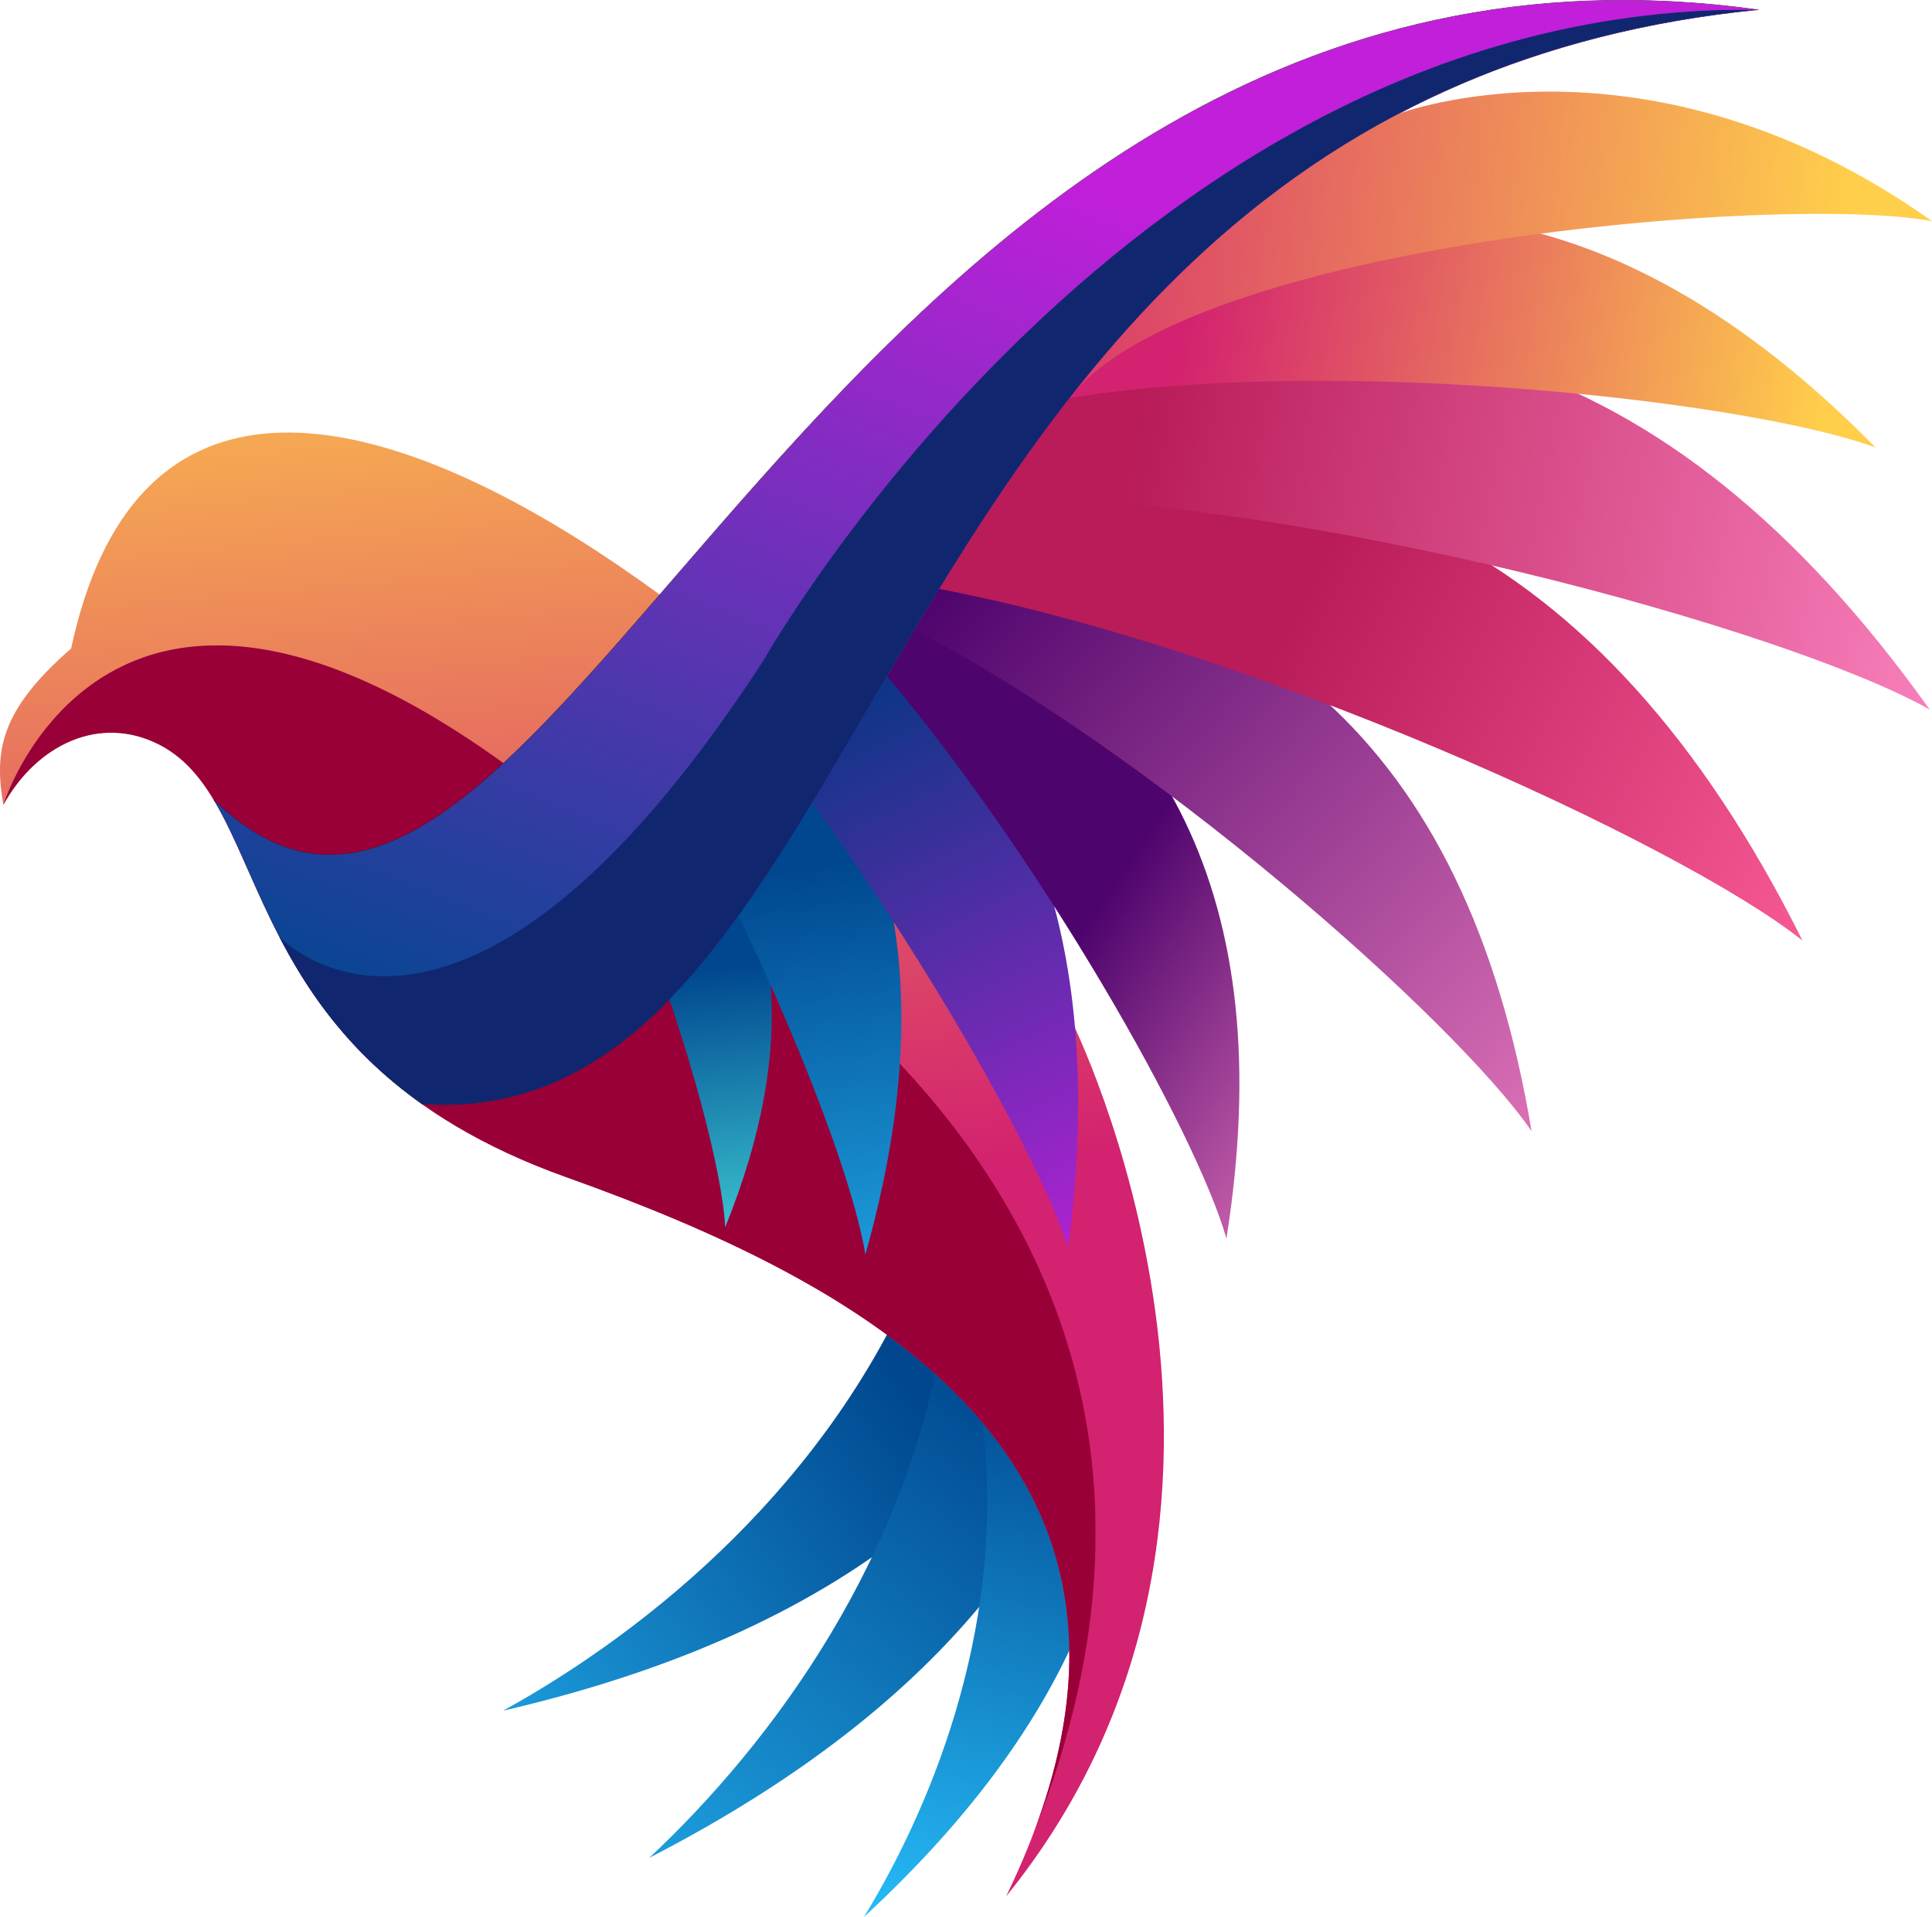 <svg xmlns="http://www.w3.org/2000/svg" xmlns:xlink="http://www.w3.org/1999/xlink" viewBox="0 0 2095.71 2079"><defs><style>.cls-1{fill:url(#linear-gradient);}.cls-2{fill:url(#linear-gradient-2);}.cls-14,.cls-3{fill:none;}.cls-3{clip-rule:evenodd;}.cls-4{clip-path:url(#clip-path);}.cls-5{fill:url(#linear-gradient-3);}.cls-6{clip-path:url(#clip-path-2);}.cls-7{fill:url(#linear-gradient-4);}.cls-8{clip-path:url(#clip-path-3);}.cls-9{fill:url(#linear-gradient-5);}.cls-10{clip-path:url(#clip-path-4);}.cls-11{fill:url(#linear-gradient-6);}.cls-12{mask:url(#mask);}.cls-13{fill:#990038;}.cls-13,.cls-36{fill-rule:evenodd;}.cls-14{stroke:#231916;stroke-miterlimit:22.93;stroke-width:0.57px;}.cls-15{clip-path:url(#clip-path-5);}.cls-16{fill:url(#linear-gradient-7);}.cls-17{clip-path:url(#clip-path-6);}.cls-18{fill:url(#linear-gradient-8);}.cls-19{clip-path:url(#clip-path-7);}.cls-20{fill:url(#linear-gradient-9);}.cls-21{clip-path:url(#clip-path-8);}.cls-22{fill:url(#linear-gradient-10);}.cls-23{clip-path:url(#clip-path-9);}.cls-24{fill:url(#linear-gradient-11);}.cls-25{clip-path:url(#clip-path-10);}.cls-26{fill:url(#linear-gradient-12);}.cls-27{clip-path:url(#clip-path-11);}.cls-28{fill:url(#linear-gradient-13);}.cls-29{clip-path:url(#clip-path-12);}.cls-30{fill:url(#linear-gradient-14);}.cls-31{clip-path:url(#clip-path-13);}.cls-32{fill:url(#linear-gradient-15);}.cls-33{clip-path:url(#clip-path-14);}.cls-34{fill:url(#linear-gradient-16);}.cls-35{mask:url(#mask-2);}.cls-36{fill:#102770;}</style><linearGradient id="linear-gradient" x1="-1412.13" y1="1929.06" x2="-2334.18" y2="727.89" gradientTransform="translate(2282.22 -226.23)" gradientUnits="userSpaceOnUse"><stop offset="0" stop-color="#fff"/><stop offset="1"/></linearGradient><linearGradient id="linear-gradient-2" x1="-2229.09" y1="1756.35" x2="-639.16" y2="789.42" gradientTransform="translate(2422.35 -597.88)" xlink:href="#linear-gradient"/><clipPath id="clip-path"><path class="cls-3" d="M545.7,1855.23c385.73-89.44,592.88-278.66,677-538.61-118.32,16.18-171.82,42.79-223.63,52.31-97.16,238.16-294.39,398.58-453.34,486.3"/></clipPath><linearGradient id="linear-gradient-3" x1="987.87" y1="1507.75" x2="312.35" y2="2017.1" gradientUnits="userSpaceOnUse"><stop offset="0" stop-color="#00478f"/><stop offset="1" stop-color="#29c4ff"/></linearGradient><clipPath id="clip-path-2"><path class="cls-3" d="M704.33,2014.76c352-181.32,506.42-415.56,524.19-688.2-110.74,44.7-156.08,83.63-204,105.56-35.77,254.71-187.63,458.61-320.21,582.64"/></clipPath><linearGradient id="linear-gradient-4" x1="1094.73" y1="1499.4" x2="536.25" y2="2244.86" xlink:href="#linear-gradient-3"/><clipPath id="clip-path-3"><path class="cls-3" d="M937.09,2079c243.14-224.74,315.24-448,268.64-671.66C1126.49,1468.11,1098.65,1509.6,1065,1538c28.07,213.25-48.75,411.48-127.87,541"/></clipPath><linearGradient id="linear-gradient-5" x1="1158.35" y1="1495.17" x2="993.69" y2="2136.84" xlink:href="#linear-gradient-3"/><clipPath id="clip-path-4"><path class="cls-3" d="M77.13,703.33c133.7-622.79,962.65,167.09,1084.05,401.22,0,0,269.14,533.3-69.78,952,224.69-463-147-662.16-477.11-779.91C245.94,1145.21,301.74,872.71,172.2,807.25c-64.06-32.37-132.12,0-168.58,65.54C-6.07,815.49-.9,771.24,77.13,703.33"/></clipPath><linearGradient id="linear-gradient-6" x1="632.79" y1="199.78" x2="732.47" y2="1291.3" gradientUnits="userSpaceOnUse"><stop offset="0" stop-color="#ffce4b"/><stop offset="1" stop-color="#d3226f"/></linearGradient><mask id="mask" x="3.62" y="699.89" width="1184.85" height="1291.88" maskUnits="userSpaceOnUse"><rect class="cls-1" x="3.62" y="699.89" width="1184.85" height="1291.88"/></mask><clipPath id="clip-path-5"><path class="cls-3" d="M786.67,1330.9c79.92-197.39,60.72-347.06-27.66-464.45-29.47,57.07-52.38,105.74-64.21,131.48,52.85,135.45,88.83,272.6,91.87,333"/></clipPath><linearGradient id="linear-gradient-7" x1="775.5" y1="1050.12" x2="817.98" y2="1446.84" gradientUnits="userSpaceOnUse"><stop offset="0" stop-color="#00478f"/><stop offset="1" stop-color="#51f4e9"/></linearGradient><clipPath id="clip-path-6"><path class="cls-3" d="M938.72,1360.47c81.24-288.12,31.35-494.28-110.24-644.69C796.1,800.07,771.6,871.59,759,909.39c94.72,181.11,166.13,367.19,179.69,451.08"/></clipPath><linearGradient id="linear-gradient-8" x1="875.7" y1="939.72" x2="964.53" y2="1573.21" xlink:href="#linear-gradient-3"/><clipPath id="clip-path-7"><path class="cls-3" d="M1158.61,1353.14c43.16-328.28-44.21-546-223.08-688.14-22.06,97.4-46.7,162.16-54.45,205.53,132.45,183.19,249.37,392.94,277.53,482.61"/></clipPath><linearGradient id="linear-gradient-9" x1="893.8" y1="715.19" x2="1211.66" y2="1347.96" gradientUnits="userSpaceOnUse"><stop offset="0" stop-color="#003780"/><stop offset="1" stop-color="#b222d3"/></linearGradient><clipPath id="clip-path-8"><path class="cls-3" d="M1330.34,1343.17c59.23-373.42-72.19-593.89-322.93-722-19.36,35.66-37.41,70.24-53.69,102.26,176.24,206.44,344,505.19,376.62,619.7"/></clipPath><linearGradient id="linear-gradient-10" x1="1185.95" y1="991.74" x2="1586.79" y2="1259.39" gradientUnits="userSpaceOnUse"><stop offset="0" stop-color="#4e046d"/><stop offset="1" stop-color="#ff8bc7"/></linearGradient><clipPath id="clip-path-9"><path class="cls-3" d="M1661.33,1226.73c-71.62-430-308.4-603.65-644.9-629-14.45,26.14-28.22,51.85-41.1,76.51,269.36,135.47,604.92,434,686,552.49"/></clipPath><linearGradient id="linear-gradient-11" x1="1015.39" y1="640.31" x2="1828.64" y2="1370.3" xlink:href="#linear-gradient-10"/><clipPath id="clip-path-10"><path class="cls-3" d="M1955.18,1020c-219.68-441-529.07-564.39-896.09-497.07-22.09,37.43-43.19,75.26-62.75,111.64,350.24,61.35,827.18,280.35,958.84,385.43"/></clipPath><linearGradient id="linear-gradient-12" x1="1390.06" y1="694.17" x2="2001.38" y2="1005.56" gradientUnits="userSpaceOnUse"><stop offset="0" stop-color="#b91c58"/><stop offset="1" stop-color="#f95c97"/></linearGradient><clipPath id="clip-path-11"><path class="cls-3" d="M2093.21,769.54c-287.92-404.27-615.43-476-970.41-348.39-25,37.38-49.46,77.21-72.75,117.24,356.47-3.73,891.71,145.06,1043.16,231.15"/></clipPath><linearGradient id="linear-gradient-13" x1="1229.53" y1="467.73" x2="2231.33" y2="654.62" gradientUnits="userSpaceOnUse"><stop offset="0" stop-color="#b91c58"/><stop offset="1" stop-color="#ff8bc7"/></linearGradient><clipPath id="clip-path-12"><path class="cls-3" d="M2034.74,485.51c-291.15-295.58-570.87-309-846.93-153.78-26.2,32.58-52.54,69.9-78.22,109.46,287.2-62.81,783.35-8.71,925.15,44.32"/></clipPath><linearGradient id="linear-gradient-14" x1="1985.43" y1="403.44" x2="1298.63" y2="283.08" xlink:href="#linear-gradient-6"/><clipPath id="clip-path-13"><path class="cls-3" d="M915.43,813c191-324.25,410.82-744.41,990.89-802.41C1314.85-71.3,967.65,354.22,708.78,653,523.71,866.52,383.77,1015.3,232,867.62c50.34,84,75,222.66,225.44,329.48,210,14.72,327.29-162.26,458-384.14"/></clipPath><linearGradient id="linear-gradient-15" x1="788.02" y1="1287.24" x2="1209.18" y2="213.15" gradientUnits="userSpaceOnUse"><stop offset="0" stop-color="#00478f"/><stop offset="1" stop-color="#c11fda"/></linearGradient><clipPath id="clip-path-14"><path class="cls-3" d="M2095.71,239.81c-309-219.3-579-116.31-579-116.31-148.53,78-261.79,187.27-355.19,306.43,132.29-166.75,771.75-220,934.23-190.12"/></clipPath><linearGradient id="linear-gradient-16" x1="1998.6" y1="261.76" x2="1039.81" y2="167.07" xlink:href="#linear-gradient-6"/><mask id="mask-2" x="302.93" y="10.48" width="1603.39" height="1187.48" maskUnits="userSpaceOnUse"><rect class="cls-2" x="302.93" y="10.48" width="1603.39" height="1187.48"/></mask></defs><g id="Слой_2" data-name="Слой 2"><g id="Layer_1" data-name="Layer 1"><g class="cls-4"><rect class="cls-5" x="545.7" y="1316.62" width="676.97" height="538.61"/></g><g class="cls-6"><rect class="cls-7" x="704.33" y="1326.56" width="524.18" height="688.2"/></g><g class="cls-8"><rect class="cls-9" x="937.09" y="1407.34" width="315.24" height="671.66"/></g><g class="cls-10"><rect class="cls-11" x="-6.07" y="80.54" width="1436.39" height="1975.98"/></g><g class="cls-12"><path class="cls-13" d="M1119.64,1991.77c160.9-417.13-191.06-603.06-505.35-715.17C245.94,1145.21,301.74,872.71,172.2,807.25c-64.06-32.37-132.12,0-168.58,65.54,0,0,131-423.7,666.57,55.43,0,0,743.56,333,449.45,1063.55"/></g><path class="cls-14" d="M232,867.62C596.09,1221.89,892-129.8,1906.32,10.55c-977,97.7-931.95,1222.78-1448.9,1186.55"/><g class="cls-15"><rect class="cls-16" x="694.8" y="866.45" width="171.8" height="464.45"/></g><g class="cls-17"><rect class="cls-18" x="759.03" y="715.78" width="260.93" height="644.68"/></g><g class="cls-19"><rect class="cls-20" x="881.08" y="665" width="320.69" height="688.14"/></g><g class="cls-21"><rect class="cls-22" x="953.72" y="621.21" width="435.85" height="721.97"/></g><g class="cls-23"><rect class="cls-24" x="975.33" y="597.73" width="686" height="629"/></g><g class="cls-25"><rect class="cls-26" x="996.34" y="455.62" width="958.83" height="564.39"/></g><g class="cls-27"><rect class="cls-28" x="1050.05" y="293.56" width="1043.16" height="475.98"/></g><g class="cls-29"><rect class="cls-30" x="1109.59" y="176.52" width="925.14" height="308.99"/></g><g class="cls-31"><rect class="cls-32" x="231.98" y="-71.3" width="1674.34" height="1283.11"/></g><g class="cls-33"><rect class="cls-34" x="1161.48" y="20.51" width="934.23" height="409.42"/></g><g class="cls-35"><path class="cls-36" d="M828.48,715.78C497,1226.35,302.92,1015.72,302.93,1015.72c31.54,60.92,75.82,125.5,154.49,181.38,210,14.72,327.29-162.26,458-384.14,191-324.25,410.82-744.41,990.89-802.41C1231.06,2.48,828.48,715.78,828.48,715.78"/></g></g></g></svg>